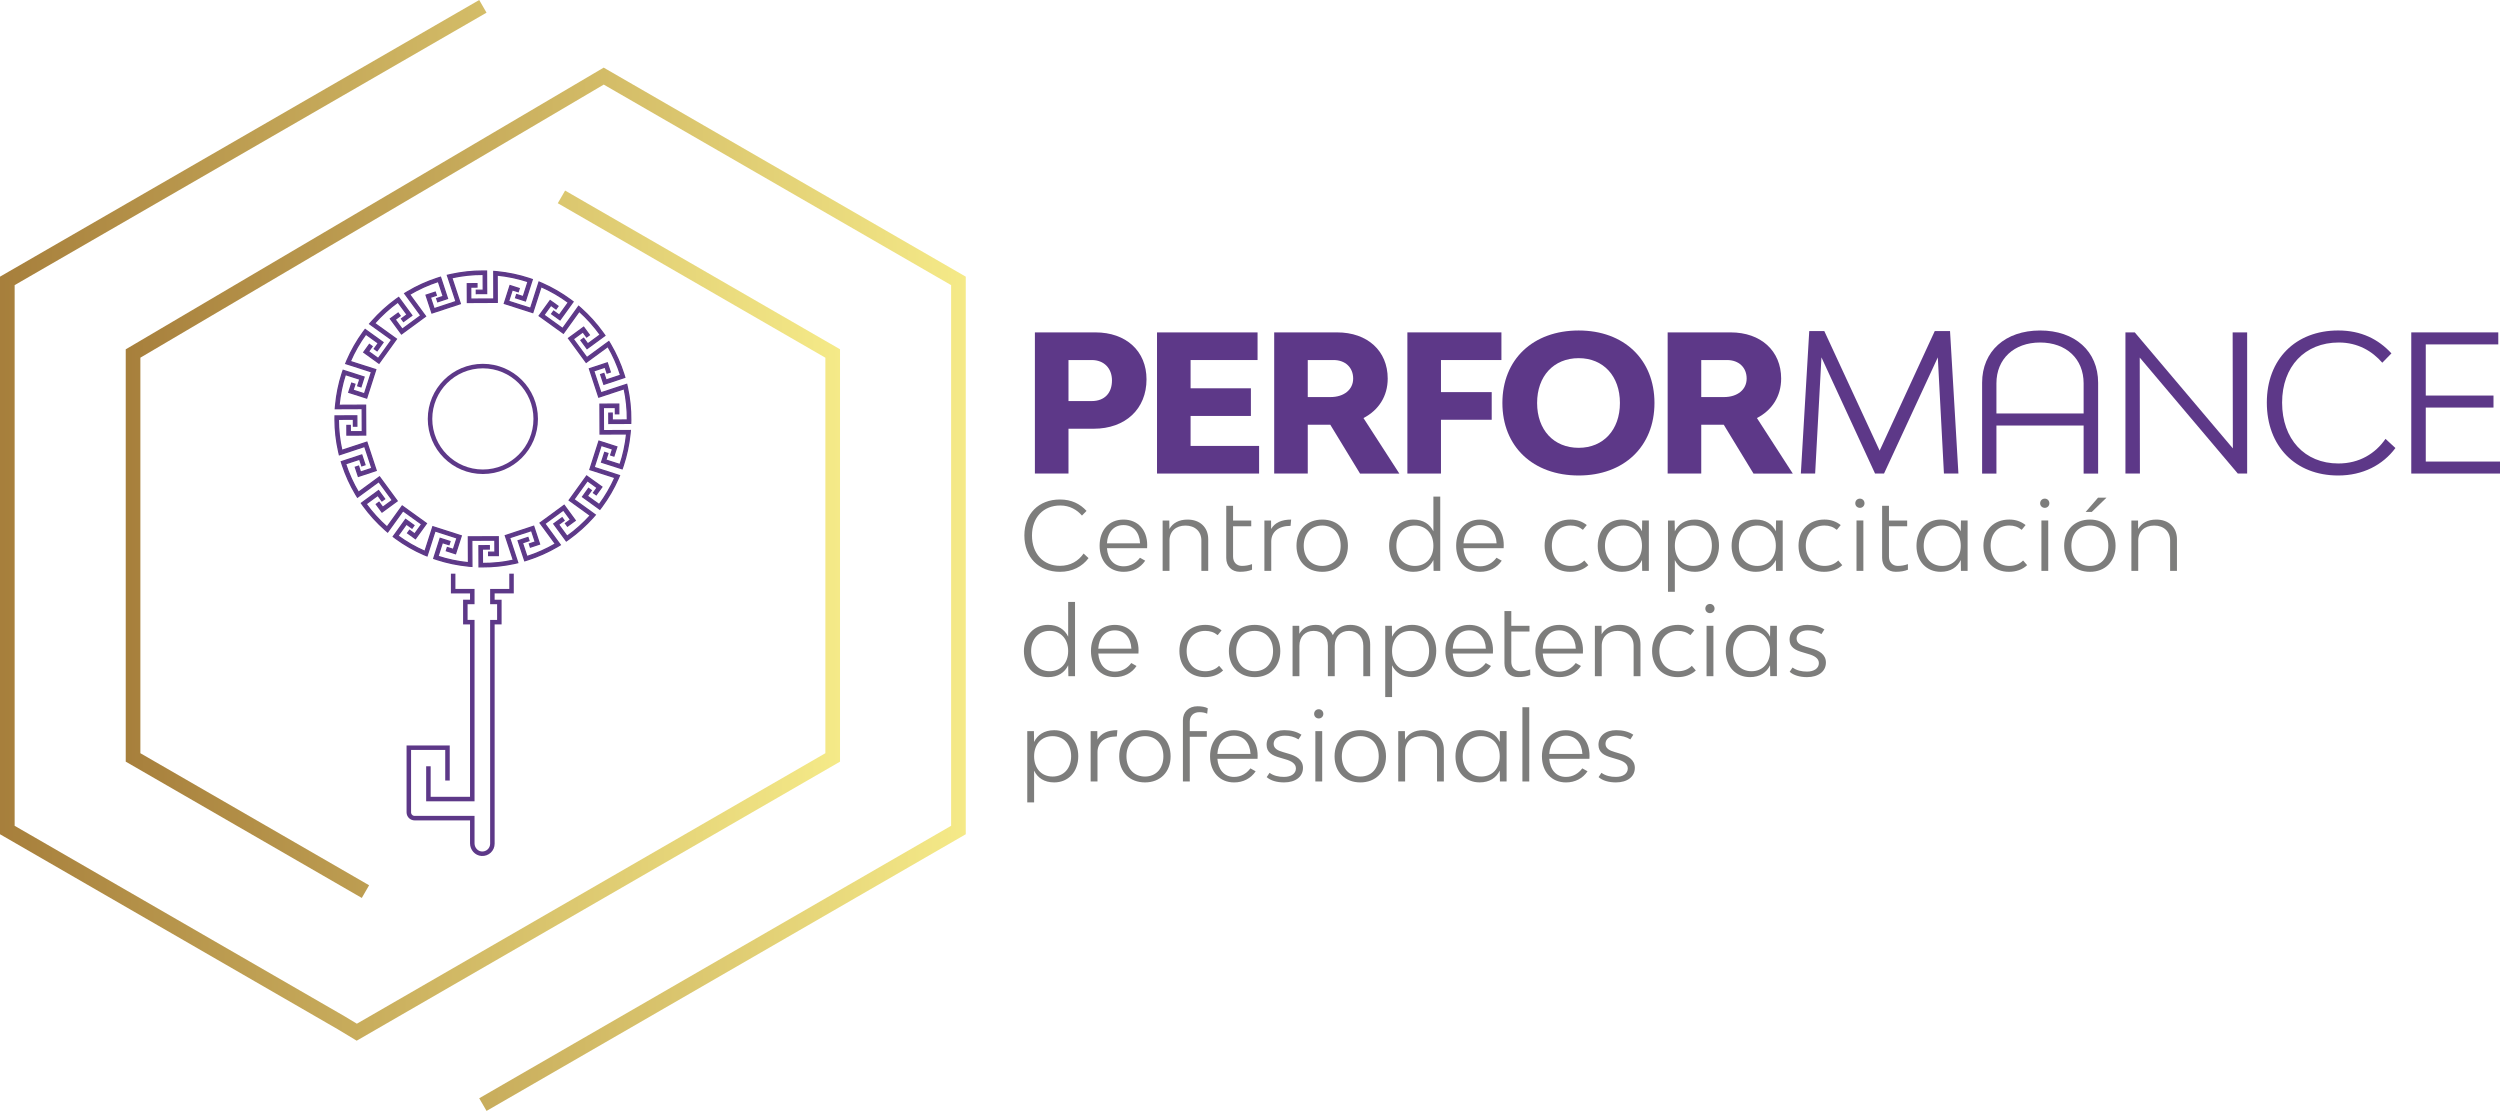 <?xml version="1.0" encoding="utf-8"?>
<!-- Generator: Adobe Illustrator 16.0.0, SVG Export Plug-In . SVG Version: 6.00 Build 0)  -->
<!DOCTYPE svg PUBLIC "-//W3C//DTD SVG 1.1//EN" "http://www.w3.org/Graphics/SVG/1.1/DTD/svg11.dtd">
<svg version="1.1" id="Capa_1" xmlns="http://www.w3.org/2000/svg" xmlns:xlink="http://www.w3.org/1999/xlink" x="0px" y="0px"
	 width="123.771px" height="55px" viewBox="0 0 123.771 55" enable-background="new 0 0 123.771 55" xml:space="preserve">
<path fill="#5D3888" d="M31.063,19.192c-0.012-0.054-0.024-0.108-0.037-0.162l-0.159,0.052L29.75,19.45l-0.358-1.088l0.567-0.187
	l0.097,0.295l0.157-0.052l-0.148-0.453l-0.883,0.292l0.462,1.403l1.259-0.416c0.107,0.501,0.162,1.02,0.158,1.549l-0.752,0.004
	l-0.001-0.343l-0.166,0.001l0.002,0.509l0.914-0.004h0.166c0.001-0.056,0.003-0.111,0.003-0.166
	C31.232,20.246,31.174,19.709,31.063,19.192"/>
<path fill="none" stroke="#5D3888" stroke-width="0.065" stroke-miterlimit="10" d="M31.063,19.192
	c-0.012-0.054-0.024-0.108-0.037-0.162l-0.159,0.052L29.75,19.45l-0.358-1.088l0.567-0.187l0.097,0.295l0.157-0.052l-0.148-0.453
	l-0.883,0.292l0.462,1.403l1.259-0.416c0.107,0.501,0.162,1.02,0.158,1.549l-0.752,0.004l-0.001-0.343l-0.166,0.001l0.002,0.509
	l0.914-0.004h0.166c0.001-0.056,0.003-0.111,0.003-0.166C31.232,20.246,31.174,19.709,31.063,19.192z"/>
<path fill="#5D3888" d="M24.451,14.804l-1.146,0.005l-0.002-0.597l0.31-0.001l-0.001-0.167l-0.476,0.002l0.004,0.929l1.477-0.007
	l-0.005-1.349c0.531,0.053,1.044,0.163,1.532,0.323l-0.239,0.746l-0.327-0.104l-0.05,0.158l0.485,0.155l0.288-0.9l0.051-0.158
	c-0.052-0.018-0.104-0.036-0.157-0.053c-0.504-0.166-1.034-0.278-1.583-0.332c-0.026-0.003-0.053-0.006-0.079-0.008
	c-0.029-0.003-0.058-0.005-0.086-0.006l0.001,0.166L24.451,14.804z"/>
<path fill="none" stroke="#5D3888" stroke-width="0.065" stroke-miterlimit="10" d="M24.451,14.804l-1.146,0.005l-0.002-0.597
	l0.31-0.001l-0.001-0.167l-0.476,0.002l0.004,0.929l1.477-0.007l-0.005-1.349c0.531,0.053,1.044,0.163,1.532,0.323l-0.239,0.746
	l-0.327-0.104l-0.05,0.158l0.485,0.155l0.288-0.9l0.051-0.158c-0.052-0.018-0.104-0.036-0.157-0.053
	c-0.504-0.166-1.034-0.278-1.583-0.332c-0.026-0.003-0.053-0.006-0.079-0.008c-0.029-0.003-0.058-0.005-0.086-0.006l0.001,0.166
	L24.451,14.804z"/>
<path fill="#5D3888" d="M24.194,27.504l0.476-0.001l-0.004-0.929l-1.477,0.006l0.005,1.28c-0.524-0.052-1.029-0.16-1.511-0.317
	l0.218-0.682l0.327,0.105l0.05-0.158l-0.485-0.155l-0.268,0.836l-0.05,0.159c0.052,0.018,0.104,0.036,0.157,0.053
	c0.499,0.162,1.021,0.272,1.563,0.325c0.029,0.003,0.057,0.006,0.086,0.009c0.026,0.002,0.053,0.004,0.081,0.005l-0.001-0.166
	l-0.005-1.129l1.146-0.005l0.003,0.597l-0.311,0.001L24.194,27.504z"/>
<path fill="none" stroke="#5D3888" stroke-width="0.065" stroke-miterlimit="10" d="M24.194,27.504l0.476-0.001l-0.004-0.929
	l-1.477,0.006l0.005,1.28c-0.524-0.052-1.029-0.16-1.511-0.317l0.218-0.682l0.327,0.105l0.05-0.158l-0.485-0.155l-0.268,0.836
	l-0.05,0.159c0.052,0.018,0.104,0.036,0.157,0.053c0.499,0.162,1.021,0.272,1.563,0.325c0.029,0.003,0.057,0.006,0.086,0.009
	c0.026,0.002,0.053,0.004,0.081,0.005l-0.001-0.166l-0.005-1.129l1.146-0.005l0.003,0.597l-0.311,0.001L24.194,27.504z"/>
<path fill="#5D3888" d="M22.579,14.927l-1.088,0.359l-0.187-0.567l0.295-0.097l-0.052-0.157l-0.452,0.148l0.29,0.882l1.404-0.462
	l-0.423-1.281c0.503-0.112,1.024-0.169,1.557-0.167l0.003,0.784l-0.343,0.001l0,0.165l0.509-0.002l-0.004-0.946l-0.001-0.166
	c-0.056-0.001-0.111-0.002-0.166-0.002c-0.55-0.001-1.088,0.059-1.608,0.174c-0.054,0.012-0.108,0.025-0.163,0.038l0.053,0.158
	L22.579,14.927z"/>
<path fill="none" stroke="#5D3888" stroke-width="0.065" stroke-miterlimit="10" d="M22.579,14.927l-1.088,0.359l-0.187-0.567
	l0.295-0.097l-0.052-0.157l-0.452,0.148l0.29,0.882l1.404-0.462l-0.423-1.281c0.503-0.112,1.024-0.169,1.557-0.167l0.003,0.784
	l-0.343,0.001l0,0.165l0.509-0.002l-0.004-0.946l-0.001-0.166c-0.056-0.001-0.111-0.002-0.166-0.002
	c-0.55-0.001-1.088,0.059-1.608,0.174c-0.054,0.012-0.108,0.025-0.163,0.038l0.053,0.158L22.579,14.927z"/>
<path fill="#5D3888" d="M25.227,26.622l1.089-0.358l0.187,0.567l-0.294,0.097l0.051,0.158l0.452-0.149l-0.292-0.882l-1.402,0.462
	l0.402,1.218c-0.497,0.107-1.012,0.164-1.536,0.161l-0.004-0.714l0.343-0.001l-0.001-0.166l-0.509,0.002l0.004,0.876l0,0.167
	c0.055,0,0.111,0.001,0.166,0.002c0.543,0.002,1.075-0.056,1.588-0.168c0.054-0.012,0.107-0.025,0.161-0.038l-0.052-0.158
	L25.227,26.622z"/>
<path fill="none" stroke="#5D3888" stroke-width="0.065" stroke-miterlimit="10" d="M25.227,26.622l1.089-0.358l0.187,0.567
	l-0.294,0.097l0.051,0.158l0.452-0.149l-0.292-0.882l-1.402,0.462l0.402,1.218c-0.497,0.107-1.012,0.164-1.536,0.161l-0.004-0.714
	l0.343-0.001l-0.001-0.166l-0.509,0.002l0.004,0.876l0,0.167c0.055,0,0.111,0.001,0.166,0.002c0.543,0.002,1.075-0.056,1.588-0.168
	c0.054-0.012,0.107-0.025,0.161-0.038l-0.052-0.158L25.227,26.622z"/>
<path fill="#5D3888" d="M20.837,15.622L19.913,16.3l-0.353-0.481l0.25-0.184l-0.098-0.134l-0.384,0.281l0.549,0.75l1.191-0.874
	l-0.792-1.081c0.447-0.265,0.924-0.482,1.425-0.645l0.245,0.742l-0.326,0.107l0.052,0.157l0.483-0.159l-0.295-0.896l-0.052-0.157
	c-0.053,0.016-0.106,0.032-0.158,0.049c-0.517,0.168-1.01,0.393-1.471,0.667c-0.048,0.029-0.095,0.057-0.143,0.087l0.099,0.134
	L20.837,15.622z"/>
<path fill="none" stroke="#5D3888" stroke-width="0.065" stroke-miterlimit="10" d="M20.837,15.622L19.913,16.3l-0.353-0.481
	l0.25-0.184l-0.098-0.134l-0.384,0.281l0.549,0.75l1.191-0.874l-0.792-1.081c0.447-0.265,0.924-0.482,1.425-0.645l0.245,0.742
	l-0.326,0.107l0.052,0.157l0.483-0.159l-0.295-0.896l-0.052-0.157c-0.053,0.016-0.106,0.032-0.158,0.049
	c-0.517,0.168-1.01,0.393-1.471,0.667c-0.048,0.029-0.095,0.057-0.143,0.087l0.099,0.134L20.837,15.622z"/>
<path fill="#5D3888" d="M26.97,25.926l0.923-0.678l0.354,0.482l-0.25,0.184l0.098,0.134l0.384-0.281l-0.548-0.75l-1.192,0.874
	l0.76,1.035c-0.444,0.259-0.917,0.47-1.412,0.63l-0.225-0.681l0.326-0.107l-0.052-0.158l-0.484,0.16l0.276,0.835l0.052,0.157
	c0.053-0.016,0.105-0.032,0.158-0.049c0.511-0.164,1-0.384,1.458-0.652c0.048-0.028,0.096-0.057,0.143-0.086l-0.099-0.134
	L26.97,25.926z"/>
<path fill="none" stroke="#5D3888" stroke-width="0.065" stroke-miterlimit="10" d="M26.97,25.926l0.923-0.678l0.354,0.482
	l-0.25,0.184l0.098,0.134l0.384-0.281l-0.548-0.75l-1.192,0.874l0.76,1.035c-0.444,0.259-0.917,0.47-1.412,0.63l-0.225-0.681
	l0.326-0.107l-0.052-0.158l-0.484,0.16l0.276,0.835l0.052,0.157c0.053-0.016,0.105-0.032,0.158-0.049
	c0.511-0.164,1-0.384,1.458-0.652c0.048-0.028,0.096-0.057,0.143-0.086l-0.099-0.134L26.97,25.926z"/>
<path fill="#5D3888" d="M19.395,16.822l-0.669,0.93l-0.485-0.35l0.181-0.251l-0.134-0.098L18.01,17.44l0.753,0.543l0.863-1.198
	l-1.082-0.779c0.346-0.391,0.734-0.744,1.155-1.051l0.457,0.623l-0.276,0.203l0.098,0.134l0.411-0.3l-0.553-0.754l-0.098-0.133
	c-0.045,0.032-0.091,0.063-0.135,0.095c-0.436,0.318-0.835,0.682-1.192,1.087c-0.037,0.042-0.072,0.084-0.109,0.125l0.134,0.098
	L19.395,16.822z"/>
<path fill="none" stroke="#5D3888" stroke-width="0.065" stroke-miterlimit="10" d="M19.395,16.822l-0.669,0.93l-0.485-0.35
	l0.181-0.251l-0.134-0.098L18.01,17.44l0.753,0.543l0.863-1.198l-1.082-0.779c0.346-0.391,0.734-0.744,1.155-1.051l0.457,0.623
	l-0.276,0.203l0.098,0.134l0.411-0.3l-0.553-0.754l-0.098-0.133c-0.045,0.032-0.091,0.063-0.135,0.095
	c-0.436,0.318-0.835,0.682-1.192,1.087c-0.037,0.042-0.072,0.084-0.109,0.125l0.134,0.098L19.395,16.822z"/>
<path fill="#5D3888" d="M28.411,24.727l0.67-0.93l0.484,0.349l-0.181,0.252l0.134,0.097l0.279-0.386l-0.754-0.543l-0.863,1.199
	l1.048,0.755c-0.347,0.384-0.733,0.73-1.153,1.031l-0.425-0.58l0.276-0.202l-0.097-0.135l-0.411,0.301l0.521,0.711l0.098,0.134
	c0.045-0.032,0.091-0.063,0.136-0.096c0.433-0.312,0.833-0.67,1.189-1.068c0.037-0.042,0.074-0.083,0.109-0.125l-0.134-0.098
	L28.411,24.727z"/>
<path fill="none" stroke="#5D3888" stroke-width="0.065" stroke-miterlimit="10" d="M28.411,24.727l0.67-0.93l0.484,0.349
	l-0.181,0.252l0.134,0.097l0.279-0.386l-0.754-0.543l-0.863,1.199l1.048,0.755c-0.347,0.384-0.733,0.73-1.153,1.031l-0.425-0.58
	l0.276-0.202l-0.097-0.135l-0.411,0.301l0.521,0.711l0.098,0.134c0.045-0.032,0.091-0.063,0.136-0.096
	c0.433-0.312,0.833-0.67,1.189-1.068c0.037-0.042,0.074-0.083,0.109-0.125l-0.134-0.098L28.411,24.727z"/>
<path fill="#5D3888" d="M18.395,18.409l-0.35,1.091l-0.569-0.183l0.094-0.295l-0.157-0.051l-0.145,0.453l0.884,0.283l0.451-1.406
	l-1.264-0.405c0.209-0.481,0.47-0.935,0.773-1.353l0.621,0.447l-0.2,0.278l0.135,0.098l0.296-0.414l-0.752-0.542l-0.134-0.097
	c-0.034,0.043-0.067,0.088-0.099,0.133c-0.314,0.432-0.583,0.901-0.798,1.399c-0.022,0.051-0.043,0.103-0.063,0.154l0.158,0.05
	L18.395,18.409z"/>
<path fill="none" stroke="#5D3888" stroke-width="0.065" stroke-miterlimit="10" d="M18.395,18.409l-0.35,1.091l-0.569-0.183
	l0.094-0.295l-0.157-0.051l-0.145,0.453l0.884,0.283l0.451-1.406l-1.264-0.405c0.209-0.481,0.47-0.935,0.773-1.353l0.621,0.447
	l-0.2,0.278l0.135,0.098l0.296-0.414l-0.752-0.542l-0.134-0.097c-0.034,0.043-0.067,0.088-0.099,0.133
	c-0.314,0.432-0.583,0.901-0.798,1.399c-0.022,0.051-0.043,0.103-0.063,0.154l0.158,0.05L18.395,18.409z"/>
<path fill="#5D3888" d="M29.412,23.14l0.349-1.091l0.569,0.182l-0.095,0.295l0.157,0.051l0.146-0.453l-0.884-0.284l-0.45,1.407
	l1.242,0.397c-0.213,0.478-0.476,0.927-0.781,1.34l-0.592-0.426l0.2-0.279l-0.135-0.097l-0.297,0.414l0.723,0.521l0.134,0.097
	c0.034-0.044,0.067-0.088,0.1-0.132c0.316-0.427,0.587-0.891,0.806-1.385c0.023-0.051,0.044-0.102,0.065-0.153l-0.159-0.051
	L29.412,23.14z"/>
<path fill="none" stroke="#5D3888" stroke-width="0.065" stroke-miterlimit="10" d="M29.412,23.14l0.349-1.091l0.569,0.182
	l-0.095,0.295l0.157,0.051l0.146-0.453l-0.884-0.284l-0.45,1.407l1.242,0.397c-0.213,0.478-0.476,0.927-0.781,1.34l-0.592-0.426
	l0.2-0.279l-0.135-0.097l-0.297,0.414l0.723,0.521l0.134,0.097c0.034-0.044,0.067-0.088,0.1-0.132
	c0.316-0.427,0.587-0.891,0.806-1.385c0.023-0.051,0.044-0.102,0.065-0.153l-0.159-0.051L29.412,23.14z"/>
<path fill="#5D3888" d="M17.933,20.227l0.005,1.146l-0.597,0.002l-0.001-0.311l-0.165,0l0.001,0.477l0.928-0.004l-0.006-1.477
	l-1.314,0.006c0.05-0.528,0.156-1.039,0.313-1.524l0.721,0.231L17.712,19.1l0.158,0.05l0.154-0.484l-0.876-0.281l-0.158-0.05
	c-0.018,0.052-0.036,0.104-0.053,0.157c-0.162,0.501-0.271,1.029-0.321,1.575c-0.001,0.016-0.003,0.032-0.005,0.048
	c-0.003,0.039-0.005,0.078-0.009,0.117h0.167L17.933,20.227z"/>
<path fill="none" stroke="#5D3888" stroke-width="0.065" stroke-miterlimit="10" d="M17.933,20.227l0.005,1.146l-0.597,0.002
	l-0.001-0.311l-0.165,0l0.001,0.477l0.928-0.004l-0.006-1.477l-1.314,0.006c0.05-0.528,0.156-1.039,0.313-1.524l0.721,0.231
	L17.712,19.1l0.158,0.05l0.154-0.484l-0.876-0.281l-0.158-0.05c-0.018,0.052-0.036,0.104-0.053,0.157
	c-0.162,0.501-0.271,1.029-0.321,1.575c-0.001,0.016-0.003,0.032-0.005,0.048c-0.003,0.039-0.005,0.078-0.009,0.117h0.167
	L17.933,20.227z"/>
<path fill="#5D3888" d="M29.874,21.321l-0.004-1.146l0.597-0.002l0.001,0.31l0.166,0l-0.001-0.477l-0.929,0.005l0.006,1.477
	l1.315-0.006c-0.055,0.527-0.166,1.035-0.328,1.519l-0.706-0.226l0.105-0.326l-0.158-0.05l-0.155,0.484l0.86,0.275l0.157,0.051
	c0.02-0.052,0.038-0.104,0.054-0.156c0.167-0.501,0.281-1.026,0.336-1.571c0.004-0.04,0.009-0.078,0.011-0.117
	c0.002-0.016,0.003-0.033,0.004-0.049l-0.166,0.001L29.874,21.321z"/>
<path fill="none" stroke="#5D3888" stroke-width="0.065" stroke-miterlimit="10" d="M29.874,21.321l-0.004-1.146l0.597-0.002
	l0.001,0.31l0.166,0l-0.001-0.477l-0.929,0.005l0.006,1.477l1.315-0.006c-0.055,0.527-0.166,1.035-0.328,1.519l-0.706-0.226
	l0.105-0.326l-0.158-0.05l-0.155,0.484l0.86,0.275l0.157,0.051c0.02-0.052,0.038-0.104,0.054-0.156
	c0.167-0.501,0.281-1.026,0.336-1.571c0.004-0.04,0.009-0.078,0.011-0.117c0.002-0.016,0.003-0.033,0.004-0.049l-0.166,0.001
	L29.874,21.321z"/>
<path fill="#5D3888" d="M18.056,22.099l0.358,1.088l-0.567,0.187l-0.096-0.295l-0.158,0.052l0.149,0.453l0.882-0.291l-0.462-1.402
	l-1.24,0.408c-0.112-0.498-0.171-1.015-0.171-1.542l0.747-0.003l0.001,0.343l0.166,0l-0.002-0.509l-0.909,0.003l-0.166,0.001
	c-0.001,0.055-0.002,0.11-0.002,0.166c0.001,0.546,0.063,1.079,0.179,1.594c0.012,0.055,0.025,0.109,0.038,0.162l0.158-0.052
	L18.056,22.099z"/>
<path fill="none" stroke="#5D3888" stroke-width="0.065" stroke-miterlimit="10" d="M18.056,22.099l0.358,1.088l-0.567,0.187
	l-0.096-0.295l-0.158,0.052l0.149,0.453l0.882-0.291l-0.462-1.402l-1.24,0.408c-0.112-0.498-0.171-1.015-0.171-1.542l0.747-0.003
	l0.001,0.343l0.166,0l-0.002-0.509l-0.909,0.003l-0.166,0.001c-0.001,0.055-0.002,0.11-0.002,0.166
	c0.001,0.546,0.063,1.079,0.179,1.594c0.012,0.055,0.025,0.109,0.038,0.162l0.158-0.052L18.056,22.099z"/>
<path fill="#5D3888" d="M19.429,24.765l-0.481,0.353l-0.184-0.25l-0.133,0.098l0.281,0.384l0.75-0.549l-0.874-1.191l-1.042,0.764
	c-0.262-0.442-0.477-0.916-0.64-1.411l0.699-0.23l0.107,0.327l0.157-0.052l-0.16-0.483l-0.854,0.281l-0.157,0.052
	c0.017,0.053,0.032,0.105,0.05,0.158c0.169,0.512,0.391,1,0.663,1.457c0.028,0.048,0.057,0.095,0.087,0.142l0.133-0.098l0.921-0.675
	L19.429,24.765z"/>
<path fill="none" stroke="#5D3888" stroke-width="0.065" stroke-miterlimit="10" d="M19.429,24.765l-0.481,0.353l-0.184-0.25
	l-0.133,0.098l0.281,0.384l0.75-0.549l-0.874-1.191l-1.042,0.764c-0.262-0.442-0.477-0.916-0.64-1.411l0.699-0.23l0.107,0.327
	l0.157-0.052l-0.16-0.483l-0.854,0.281l-0.157,0.052c0.017,0.053,0.032,0.105,0.05,0.158c0.169,0.512,0.391,1,0.663,1.457
	c0.028,0.048,0.057,0.095,0.087,0.142l0.133-0.098l0.921-0.675L19.429,24.765z"/>
<path fill="#5D3888" d="M28.377,16.784l0.482-0.353l0.184,0.25l0.134-0.098L28.896,16.2l-0.749,0.548l0.873,1.191l1.075-0.788
	c0.26,0.448,0.474,0.926,0.632,1.426l-0.723,0.239l-0.108-0.326l-0.157,0.052l0.159,0.483l0.877-0.29l0.157-0.052
	c-0.015-0.053-0.032-0.105-0.048-0.158c-0.165-0.516-0.385-1.01-0.656-1.472c-0.027-0.048-0.056-0.096-0.085-0.142l-0.134,0.097
	l-0.954,0.699L28.377,16.784z"/>
<path fill="none" stroke="#5D3888" stroke-width="0.065" stroke-miterlimit="10" d="M28.377,16.784l0.482-0.353l0.184,0.25
	l0.134-0.098L28.896,16.2l-0.749,0.548l0.873,1.191l1.075-0.788c0.26,0.448,0.474,0.926,0.632,1.426l-0.723,0.239l-0.108-0.326
	l-0.157,0.052l0.159,0.483l0.877-0.29l0.157-0.052c-0.015-0.053-0.032-0.105-0.048-0.158c-0.165-0.516-0.385-1.01-0.656-1.472
	c-0.027-0.048-0.056-0.096-0.085-0.142l-0.134,0.097l-0.954,0.699L28.377,16.784z"/>
<path fill="#5D3888" d="M20.881,25.952l-0.35,0.485l-0.252-0.181l-0.097,0.134l0.386,0.278l0.543-0.753l-1.198-0.863l-0.751,1.042
	c-0.386-0.343-0.735-0.727-1.039-1.145l0.583-0.427l0.203,0.276l0.134-0.098l-0.301-0.41l-0.715,0.524l-0.133,0.098
	c0.032,0.046,0.064,0.09,0.096,0.135c0.314,0.432,0.675,0.828,1.075,1.182c0.042,0.037,0.084,0.073,0.126,0.109l0.097-0.134
	l0.663-0.92L20.881,25.952z"/>
<path fill="none" stroke="#5D3888" stroke-width="0.065" stroke-miterlimit="10" d="M20.881,25.952l-0.35,0.485l-0.252-0.181
	l-0.097,0.134l0.386,0.278l0.543-0.753l-1.198-0.863l-0.751,1.042c-0.386-0.343-0.735-0.727-1.039-1.145l0.583-0.427l0.203,0.276
	l0.134-0.098l-0.301-0.41l-0.715,0.524l-0.133,0.098c0.032,0.046,0.064,0.09,0.096,0.135c0.314,0.432,0.675,0.828,1.075,1.182
	c0.042,0.037,0.084,0.073,0.126,0.109l0.097-0.134l0.663-0.92L20.881,25.952z"/>
<path fill="#5D3888" d="M26.926,15.597l0.349-0.485l0.252,0.182l0.097-0.135l-0.387-0.278l-0.543,0.753l1.199,0.863l0.783-1.087
	c0.389,0.349,0.738,0.74,1.043,1.163l-0.62,0.454l-0.203-0.277l-0.134,0.098l0.301,0.41l0.75-0.549l0.134-0.099
	c-0.032-0.045-0.063-0.09-0.096-0.135c-0.314-0.439-0.676-0.842-1.079-1.201c-0.042-0.037-0.083-0.073-0.125-0.109L28.551,15.3
	l-0.695,0.966L26.926,15.597z"/>
<path fill="none" stroke="#5D3888" stroke-width="0.065" stroke-miterlimit="10" d="M26.926,15.597l0.349-0.485l0.252,0.182
	l0.097-0.135l-0.387-0.278l-0.543,0.753l1.199,0.863l0.783-1.087c0.389,0.349,0.738,0.74,1.043,1.163l-0.62,0.454l-0.203-0.277
	l-0.134,0.098l0.301,0.41l0.75-0.549l0.134-0.099c-0.032-0.045-0.063-0.09-0.096-0.135c-0.314-0.439-0.676-0.842-1.079-1.201
	c-0.042-0.037-0.083-0.073-0.125-0.109L28.551,15.3l-0.695,0.966L26.926,15.597z"/>
<path fill="#5D3888" d="M21.141,27.52l0.051-0.158l0.345-1.078l1.091,0.35l-0.183,0.569l-0.296-0.095l-0.05,0.158l0.453,0.146
	l0.284-0.884l-1.406-0.451l-0.391,1.222c-0.478-0.209-0.926-0.469-1.339-0.771l0.419-0.582l0.279,0.2l0.096-0.134l-0.413-0.297
	l-0.514,0.715l-0.097,0.134c0.044,0.034,0.088,0.067,0.132,0.1c0.428,0.313,0.892,0.579,1.386,0.794
	C21.04,27.478,21.09,27.5,21.141,27.52"/>
<path fill="none" stroke="#5D3888" stroke-width="0.065" stroke-miterlimit="10" d="M21.141,27.52l0.051-0.158l0.345-1.078
	l1.091,0.35l-0.183,0.569l-0.296-0.095l-0.05,0.158l0.453,0.146l0.284-0.884l-1.406-0.451l-0.391,1.222
	c-0.478-0.209-0.926-0.469-1.339-0.771l0.419-0.582l0.279,0.2l0.096-0.134l-0.413-0.297l-0.514,0.715l-0.097,0.134
	c0.044,0.034,0.088,0.067,0.132,0.1c0.428,0.313,0.892,0.579,1.386,0.794C21.04,27.478,21.09,27.5,21.141,27.52z"/>
<path fill="#5D3888" d="M25.177,14.916l0.183-0.568l0.295,0.094l0.05-0.158l-0.453-0.145l-0.283,0.884l1.407,0.451l0.412-1.284
	c0.482,0.213,0.936,0.477,1.354,0.785l-0.454,0.629l-0.278-0.2l-0.097,0.135l0.413,0.296l0.549-0.761l0.097-0.135
	c-0.044-0.034-0.088-0.066-0.133-0.099c-0.432-0.318-0.901-0.591-1.399-0.81c-0.051-0.021-0.102-0.043-0.153-0.065l-0.051,0.159
	l-0.366,1.141L25.177,14.916z"/>
<path fill="none" stroke="#5D3888" stroke-width="0.065" stroke-miterlimit="10" d="M25.177,14.916l0.183-0.568l0.295,0.094
	l0.05-0.158l-0.453-0.145l-0.283,0.884l1.407,0.451l0.412-1.284c0.482,0.213,0.936,0.477,1.354,0.785l-0.454,0.629l-0.278-0.2
	l-0.097,0.135l0.413,0.296l0.549-0.761l0.097-0.135c-0.044-0.034-0.088-0.066-0.133-0.099c-0.432-0.318-0.901-0.591-1.399-0.81
	c-0.051-0.021-0.102-0.043-0.153-0.065l-0.051,0.159l-0.366,1.141L25.177,14.916z"/>
<path fill="none" stroke="#5D3888" stroke-width="0.223" stroke-miterlimit="10" d="M22.154,38.642v-1.625H20.24v1.416v1.231v0.553
	c0,0.16,0.128,0.288,0.288,0.288h2.854v1.248c0,0.265,0.2,0.497,0.464,0.514c0.29,0.019,0.531-0.21,0.531-0.497v-9.317v-1.062V30.97
	v-0.168h0.345v-1h-0.345v-0.534h0.948v-0.865"/>
<polyline fill="none" stroke="#5D3888" stroke-width="0.223" stroke-miterlimit="10" points="22.435,28.402 22.435,29.268 
	23.382,29.268 23.382,29.802 23.038,29.802 23.038,30.802 23.382,30.802 23.382,30.97 23.382,31.393 23.382,32.454 23.382,39.56 
	21.21,39.56 21.21,37.937 "/>
<circle fill="none" stroke="#5D3888" stroke-width="0.223" stroke-miterlimit="10" cx="23.906" cy="20.74" r="2.616"/>
<linearGradient id="SVGID_1_" gradientUnits="userSpaceOnUse" x1="-375.874" y1="-194.613" x2="-375.693" y2="-194.613" gradientTransform="matrix(230.259 0 0 230.259 86548.297 44837.18)">
	<stop  offset="0" style="stop-color:#A67E3B"/>
	<stop  offset="1" style="stop-color:#F5EA88"/>
</linearGradient>
<polygon fill="url(#SVGID_1_)" points="27.978,9.435 41.588,17.292 41.588,37.708 17.659,51.523 16.718,50.955 0,41.302 0,13.697 
	23.725,0 24.087,0.627 0.725,14.116 0.725,40.884 17.086,50.33 17.668,50.682 40.863,37.29 40.863,17.71 27.615,10.061 "/>
<linearGradient id="SVGID_2_" gradientUnits="userSpaceOnUse" x1="-375.997" y1="-194.68" x2="-375.815" y2="-194.68" gradientTransform="matrix(230.259 0 0 230.259 86582.672 44855.93)">
	<stop  offset="0" style="stop-color:#A67E3B"/>
	<stop  offset="1" style="stop-color:#F5EA88"/>
</linearGradient>
<polygon fill="url(#SVGID_2_)" points="17.912,44.456 6.225,37.708 6.225,17.294 29.887,3.348 47.813,13.697 47.813,41.302 
	24.088,55 23.725,54.373 47.088,40.884 47.088,14.116 29.89,4.188 6.95,17.708 6.95,37.29 18.274,43.828 "/>
<path fill="#5D3888" d="M56.762,18.78c0,1.464-1.039,2.446-2.616,2.446h-1.247v2.219h-1.663v-6.989h2.995
	C55.751,16.456,56.762,17.381,56.762,18.78 M55.052,18.836c0-0.604-0.396-1.011-1.001-1.011h-1.152v2.031h1.152
	C54.693,19.856,55.052,19.45,55.052,18.836"/>
<polygon fill="#5D3888" points="62.336,22.077 62.336,23.445 57.282,23.445 57.282,16.457 62.26,16.457 62.26,17.825 58.944,17.825 
	58.944,19.224 61.93,19.224 61.93,20.593 58.944,20.593 58.944,22.077 "/>
<path fill="#5D3888" d="M65.86,21.027h-1.115v2.418h-1.662v-6.989h3.116c1.503,0,2.504,0.917,2.504,2.286
	c0,0.878-0.453,1.568-1.2,1.955l1.776,2.749h-1.946L65.86,21.027z M64.745,19.658h1.124c0.671,0,1.124-0.369,1.124-0.916
	c0-0.548-0.388-0.917-0.973-0.917h-1.275V19.658z"/>
<polygon fill="#5D3888" points="71.34,17.825 71.34,19.413 73.852,19.413 73.852,20.782 71.34,20.782 71.34,23.445 69.677,23.445 
	69.677,16.456 74.333,16.456 74.333,17.825 "/>
<path fill="#5D3888" d="M74.381,19.951c0-2.154,1.511-3.589,3.779-3.589c2.238,0,3.75,1.436,3.75,3.589
	c0,2.154-1.512,3.59-3.75,3.59C75.893,23.541,74.381,22.105,74.381,19.951 M80.2,19.951c0-1.332-0.822-2.219-2.04-2.219
	c-1.238,0-2.06,0.888-2.06,2.219c0,1.332,0.821,2.22,2.06,2.22C79.378,22.17,80.2,21.283,80.2,19.951"/>
<path fill="#5D3888" d="M85.34,21.027h-1.114v2.418h-1.663v-6.989h3.117c1.501,0,2.502,0.917,2.502,2.286
	c0,0.878-0.453,1.568-1.199,1.955l1.775,2.749h-1.945L85.34,21.027z M84.226,19.658h1.124c0.67,0,1.124-0.369,1.124-0.916
	c0-0.548-0.387-0.917-0.973-0.917h-1.275V19.658z"/>
<polygon fill="#5D3888" points="96.241,23.445 95.938,17.693 93.275,23.445 92.831,23.445 90.177,17.693 89.865,23.445 
	89.157,23.445 89.573,16.39 90.318,16.39 93.058,22.312 95.787,16.39 96.543,16.39 96.958,23.445 "/>
<path fill="#5D3888" d="M103.875,18.95v4.496h-0.718v-2.38H98.84v2.38h-0.709V18.95c0-1.559,1.143-2.588,2.872-2.588
	C102.723,16.361,103.875,17.391,103.875,18.95 M103.157,20.471v-1.493c0-1.209-0.859-2.021-2.154-2.021
	c-1.294,0-2.163,0.812-2.163,2.021v1.493H103.157z"/>
<polygon fill="#5D3888" points="105.227,16.456 105.689,16.456 110.545,22.199 110.535,16.456 111.253,16.456 111.253,23.445 
	110.79,23.445 105.935,17.703 105.944,23.445 105.227,23.445 "/>
<path fill="#5D3888" d="M112.227,19.932c0-2.144,1.417-3.571,3.533-3.571c1.142,0,1.993,0.435,2.636,1.134l-0.453,0.463
	c-0.492-0.567-1.201-1.001-2.155-1.001c-1.681,0-2.805,1.189-2.805,2.976c0,1.804,1.114,3.013,2.787,3.013
	c1.038,0,1.832-0.491,2.332-1.219l0.492,0.454c-0.624,0.84-1.615,1.36-2.834,1.36C113.644,23.541,112.227,22.095,112.227,19.932"/>
<polygon fill="#5D3888" points="123.771,22.851 123.771,23.445 119.378,23.445 119.378,16.456 123.686,16.456 123.686,17.051 
	120.096,17.051 120.096,19.583 123.449,19.583 123.449,20.178 120.096,20.178 120.096,22.851 "/>
<path fill="#7D7D7C" d="M50.715,26.51c0-1.07,0.708-1.781,1.762-1.781c0.571,0,0.995,0.216,1.316,0.565l-0.227,0.231
	c-0.245-0.283-0.598-0.499-1.074-0.499c-0.839,0-1.4,0.593-1.4,1.484c0,0.899,0.556,1.503,1.39,1.503
	c0.519,0,0.915-0.246,1.165-0.609l0.245,0.227c-0.311,0.419-0.806,0.679-1.415,0.679C51.423,28.31,50.715,27.588,50.715,26.51"/>
<path fill="#7D7D7C" d="M56.791,27.142h-1.988c0.042,0.542,0.334,0.895,0.829,0.895c0.334,0,0.612-0.165,0.806-0.424l0.259,0.146
	c-0.24,0.358-0.622,0.551-1.065,0.551c-0.712,0-1.192-0.519-1.192-1.295c0-0.773,0.471-1.292,1.183-1.292
	c0.702,0,1.173,0.504,1.173,1.263C56.795,27.028,56.795,27.103,56.791,27.142 M54.803,26.901h1.64
	c-0.028-0.557-0.339-0.905-0.82-0.905C55.142,25.996,54.836,26.344,54.803,26.901"/>
<path fill="#7D7D7C" d="M59.817,26.693v1.57h-0.339v-1.504c0-0.448-0.316-0.739-0.787-0.739c-0.476,0-0.792,0.292-0.792,0.739v1.504
	H57.56V25.77h0.33l0.005,0.419c0.165-0.292,0.467-0.466,0.9-0.466C59.408,25.723,59.817,26.108,59.817,26.693"/>
<path fill="#7D7D7C" d="M61.986,27.928v0.277c-0.17,0.072-0.373,0.104-0.604,0.104c-0.405,0-0.673-0.278-0.673-0.688V25.04h0.338
	v0.729h0.9v0.284h-0.9v1.503c0,0.273,0.175,0.461,0.439,0.461C61.656,28.017,61.82,27.989,61.986,27.928"/>
<path fill="#7D7D7C" d="M63.923,25.723l-0.029,0.311c-0.608,0-0.957,0.307-0.957,0.782v1.447h-0.339v-2.494h0.33l0.004,0.42
	C63.112,25.878,63.447,25.723,63.923,25.723"/>
<path fill="#7D7D7C" d="M64.187,27.019c0-0.778,0.515-1.296,1.278-1.296c0.759,0,1.268,0.518,1.268,1.296
	c0,0.772-0.509,1.291-1.268,1.291C64.701,28.31,64.187,27.791,64.187,27.019 M66.374,27.019c0-0.604-0.363-1-0.909-1
	c-0.552,0-0.919,0.396-0.919,1c0,0.598,0.367,0.999,0.919,0.999C66.011,28.017,66.374,27.617,66.374,27.019"/>
<path fill="#7D7D7C" d="M71.304,24.587v3.676h-0.33l-0.009-0.537c-0.17,0.354-0.5,0.584-0.994,0.584
	c-0.698,0-1.198-0.514-1.198-1.286c0-0.778,0.5-1.301,1.198-1.301c0.494,0,0.824,0.23,0.994,0.584v-1.72H71.304L71.304,24.587z
	 M70.965,27.019c0-0.599-0.368-1-0.914-1c-0.552,0-0.919,0.401-0.919,1.005c0,0.593,0.367,0.994,0.919,0.994
	C70.597,28.017,70.965,27.617,70.965,27.019"/>
<path fill="#7D7D7C" d="M74.443,27.142h-1.989c0.043,0.542,0.335,0.895,0.83,0.895c0.335,0,0.613-0.165,0.806-0.424l0.259,0.146
	c-0.24,0.358-0.622,0.551-1.065,0.551c-0.711,0-1.192-0.519-1.192-1.295c0-0.773,0.472-1.292,1.183-1.292
	c0.702,0,1.173,0.504,1.173,1.263C74.448,27.028,74.448,27.103,74.443,27.142 M72.455,26.901h1.64
	c-0.028-0.557-0.339-0.905-0.819-0.905C72.794,25.996,72.488,26.344,72.455,26.901"/>
<path fill="#7D7D7C" d="M76.471,27.014c0-0.773,0.513-1.292,1.281-1.292c0.321,0,0.581,0.095,0.807,0.273l-0.192,0.236
	c-0.18-0.147-0.374-0.213-0.614-0.213c-0.555,0-0.923,0.396-0.923,1c0,0.598,0.373,0.999,0.929,0.999
	c0.259,0,0.504-0.089,0.678-0.268l0.198,0.231c-0.227,0.216-0.542,0.33-0.9,0.33C76.98,28.31,76.471,27.791,76.471,27.014"/>
<path fill="#7D7D7C" d="M81.632,25.769v2.494h-0.33l-0.009-0.537c-0.17,0.354-0.5,0.584-0.994,0.584
	c-0.698,0-1.198-0.514-1.198-1.287c0-0.777,0.5-1.301,1.198-1.301c0.495,0,0.824,0.23,0.994,0.584l0.009-0.538H81.632z
	 M81.292,27.019c0-0.599-0.368-1-0.915-1c-0.551,0-0.918,0.401-0.918,1.005c0,0.593,0.367,0.994,0.918,0.994
	C80.925,28.017,81.292,27.617,81.292,27.019"/>
<path fill="#7D7D7C" d="M85.105,27.009c0,0.782-0.495,1.301-1.192,1.301c-0.495,0-0.826-0.23-0.994-0.584V29.3h-0.34v-3.531h0.33
	l0.01,0.538c0.169-0.354,0.499-0.584,0.994-0.584C84.611,25.723,85.105,26.236,85.105,27.009 M84.752,27.014
	c0-0.599-0.368-0.996-0.919-0.996c-0.546,0-0.914,0.396-0.914,1c0,0.598,0.367,0.999,0.914,0.999
	C84.384,28.017,84.752,27.617,84.752,27.014"/>
<path fill="#7D7D7C" d="M88.259,25.769v2.494h-0.33l-0.009-0.537c-0.169,0.354-0.5,0.584-0.994,0.584
	c-0.697,0-1.197-0.514-1.197-1.287c0-0.777,0.5-1.301,1.197-1.301c0.494,0,0.824,0.23,0.994,0.584l0.009-0.538H88.259z
	 M87.919,27.019c0-0.599-0.367-1-0.914-1c-0.551,0-0.918,0.401-0.918,1.005c0,0.593,0.367,0.994,0.918,0.994
	C87.552,28.017,87.919,27.617,87.919,27.019"/>
<path fill="#7D7D7C" d="M89.042,27.014c0-0.773,0.514-1.292,1.283-1.292c0.32,0,0.579,0.095,0.806,0.273l-0.193,0.236
	c-0.179-0.147-0.373-0.213-0.612-0.213c-0.556,0-0.924,0.396-0.924,1c0,0.598,0.373,0.999,0.929,0.999
	c0.259,0,0.504-0.089,0.679-0.268l0.198,0.231c-0.227,0.216-0.542,0.33-0.9,0.33C89.551,28.31,89.042,27.791,89.042,27.014"/>
<path fill="#7D7D7C" d="M91.852,24.917c0-0.132,0.099-0.231,0.231-0.231c0.127,0,0.226,0.099,0.226,0.231
	c0,0.127-0.098,0.226-0.226,0.226C91.95,25.143,91.852,25.044,91.852,24.917 M91.913,25.769h0.339v2.494h-0.339V25.769z"/>
<path fill="#7D7D7C" d="M94.458,27.928v0.277c-0.17,0.072-0.373,0.104-0.604,0.104c-0.405,0-0.673-0.278-0.673-0.688V25.04h0.339
	v0.729h0.901v0.284H93.52v1.503c0,0.273,0.174,0.461,0.438,0.461C94.127,28.017,94.293,27.989,94.458,27.928"/>
<path fill="#7D7D7C" d="M97.413,25.769v2.494h-0.33l-0.009-0.537c-0.17,0.354-0.5,0.584-0.995,0.584
	c-0.697,0-1.197-0.514-1.197-1.287c0-0.777,0.5-1.301,1.197-1.301c0.495,0,0.824,0.23,0.995,0.584l0.009-0.538H97.413z
	 M97.074,27.019c0-0.599-0.368-1-0.915-1c-0.552,0-0.919,0.401-0.919,1.005c0,0.593,0.367,0.994,0.919,0.994
	C96.706,28.017,97.074,27.617,97.074,27.019"/>
<path fill="#7D7D7C" d="M98.196,27.014c0-0.773,0.513-1.292,1.281-1.292c0.321,0,0.58,0.095,0.806,0.273l-0.193,0.236
	c-0.18-0.147-0.372-0.213-0.613-0.213c-0.556,0-0.923,0.396-0.923,1c0,0.598,0.373,0.999,0.929,0.999
	c0.259,0,0.503-0.089,0.678-0.268l0.199,0.231c-0.227,0.216-0.542,0.33-0.9,0.33C98.705,28.31,98.196,27.791,98.196,27.014"/>
<path fill="#7D7D7C" d="M101.004,24.917c0-0.132,0.1-0.231,0.231-0.231c0.127,0,0.226,0.099,0.226,0.231
	c0,0.127-0.099,0.226-0.226,0.226C101.104,25.143,101.004,25.044,101.004,24.917 M101.067,25.769h0.338v2.494h-0.338V25.769z"/>
<path fill="#7D7D7C" d="M102.193,27.019c0-0.778,0.514-1.296,1.276-1.296c0.759,0,1.269,0.518,1.269,1.296
	c0,0.772-0.509,1.291-1.269,1.291C102.707,28.31,102.193,27.791,102.193,27.019 M104.379,27.019c0-0.604-0.363-1-0.91-1
	c-0.551,0-0.918,0.396-0.918,1c0,0.598,0.367,0.999,0.918,0.999C104.017,28.017,104.379,27.617,104.379,27.019 M103.87,24.639h0.419
	l-0.73,0.707h-0.302L103.87,24.639z"/>
<path fill="#7D7D7C" d="M107.777,26.693v1.57h-0.338v-1.504c0-0.448-0.316-0.739-0.787-0.739c-0.477,0-0.792,0.292-0.792,0.739
	v1.504h-0.338V25.77h0.33l0.004,0.419c0.165-0.292,0.466-0.466,0.9-0.466C107.368,25.723,107.777,26.108,107.777,26.693"/>
<path fill="#7D7D7C" d="M53.223,29.8v3.676h-0.33l-0.01-0.537c-0.169,0.354-0.499,0.585-0.994,0.585
	c-0.697,0-1.197-0.514-1.197-1.287c0-0.778,0.5-1.301,1.197-1.301c0.495,0,0.825,0.231,0.994,0.584V29.8H53.223z M52.883,32.232
	c0-0.599-0.367-0.999-0.914-0.999c-0.551,0-0.919,0.399-0.919,1.003c0,0.594,0.368,0.995,0.919,0.995
	C52.516,33.231,52.883,32.83,52.883,32.232"/>
<path fill="#7D7D7C" d="M56.362,32.354h-1.988c0.042,0.543,0.334,0.896,0.829,0.896c0.334,0,0.612-0.165,0.806-0.424l0.259,0.146
	c-0.239,0.358-0.621,0.551-1.064,0.551c-0.711,0-1.192-0.517-1.192-1.295c0-0.772,0.471-1.291,1.182-1.291
	c0.703,0,1.174,0.504,1.174,1.264C56.367,32.241,56.367,32.316,56.362,32.354 M54.374,32.114h1.639
	c-0.028-0.556-0.338-0.905-0.82-0.905C54.712,31.209,54.406,31.558,54.374,32.114"/>
<path fill="#7D7D7C" d="M58.39,32.227c0-0.772,0.514-1.291,1.282-1.291c0.321,0,0.58,0.095,0.806,0.273l-0.193,0.236
	c-0.179-0.146-0.373-0.211-0.613-0.211c-0.556,0-0.923,0.395-0.923,0.999c0,0.598,0.372,0.999,0.928,0.999
	c0.259,0,0.504-0.089,0.678-0.269l0.198,0.23c-0.226,0.217-0.542,0.331-0.9,0.331C58.899,33.523,58.39,33.005,58.39,32.227"/>
<path fill="#7D7D7C" d="M60.84,32.232c0-0.778,0.514-1.296,1.277-1.296c0.759,0,1.268,0.518,1.268,1.296
	c0,0.773-0.509,1.292-1.268,1.292C61.354,33.523,60.84,33.005,60.84,32.232 M63.027,32.232c0-0.603-0.362-0.999-0.909-0.999
	c-0.552,0-0.918,0.396-0.918,0.999c0,0.598,0.367,0.999,0.918,0.999C62.665,33.231,63.027,32.83,63.027,32.232"/>
<path fill="#7D7D7C" d="M67.835,31.907v1.569h-0.34v-1.503c0-0.448-0.283-0.739-0.707-0.739s-0.707,0.292-0.707,0.739v1.503h-0.34
	v-1.503c0-0.448-0.283-0.739-0.702-0.739c-0.424,0-0.707,0.292-0.707,0.739v1.503h-0.339v-2.493h0.33l0.005,0.396
	c0.151-0.278,0.429-0.443,0.816-0.443c0.396,0,0.697,0.193,0.843,0.509c0.15-0.311,0.447-0.509,0.867-0.509
	C67.443,30.936,67.835,31.322,67.835,31.907"/>
<path fill="#7D7D7C" d="M71.106,32.222c0,0.783-0.494,1.301-1.192,1.301c-0.495,0-0.825-0.231-0.995-0.585v1.574H68.58v-3.529h0.33
	l0.009,0.537c0.17-0.354,0.5-0.585,0.995-0.585C70.611,30.936,71.106,31.449,71.106,32.222 M70.752,32.227
	c0-0.598-0.367-0.993-0.919-0.993c-0.546,0-0.915,0.395-0.915,0.999c0,0.598,0.368,0.999,0.915,0.999
	C70.385,33.231,70.752,32.83,70.752,32.227"/>
<path fill="#7D7D7C" d="M73.911,32.354h-1.989c0.043,0.543,0.334,0.896,0.83,0.896c0.334,0,0.612-0.165,0.806-0.424l0.259,0.146
	c-0.24,0.358-0.622,0.551-1.065,0.551c-0.711,0-1.192-0.517-1.192-1.295c0-0.772,0.471-1.291,1.183-1.291
	c0.702,0,1.173,0.504,1.173,1.264C73.916,32.241,73.916,32.316,73.911,32.354 M71.922,32.114h1.641
	c-0.028-0.556-0.34-0.905-0.82-0.905C72.261,31.209,71.955,31.558,71.922,32.114"/>
<path fill="#7D7D7C" d="M75.759,33.142v0.278c-0.17,0.071-0.372,0.103-0.604,0.103c-0.404,0-0.673-0.278-0.673-0.688v-2.582h0.34
	v0.731h0.9v0.283h-0.9v1.503c0,0.273,0.174,0.461,0.438,0.461C75.429,33.23,75.594,33.203,75.759,33.142"/>
<path fill="#7D7D7C" d="M78.366,32.354h-1.989c0.042,0.543,0.335,0.896,0.829,0.896c0.334,0,0.613-0.165,0.806-0.424l0.259,0.146
	c-0.241,0.358-0.621,0.551-1.065,0.551c-0.711,0-1.192-0.517-1.192-1.295c0-0.772,0.472-1.291,1.184-1.291
	c0.702,0,1.173,0.504,1.173,1.264C78.37,32.241,78.37,32.316,78.366,32.354 M76.376,32.114h1.64
	c-0.028-0.556-0.339-0.905-0.819-0.905C76.716,31.209,76.409,31.558,76.376,32.114"/>
<path fill="#7D7D7C" d="M81.217,31.907v1.569h-0.339v-1.503c0-0.448-0.315-0.739-0.787-0.739c-0.476,0-0.792,0.292-0.792,0.739
	v1.503h-0.339v-2.493h0.33l0.004,0.419c0.166-0.292,0.466-0.467,0.899-0.467C80.807,30.936,81.217,31.322,81.217,31.907"/>
<path fill="#7D7D7C" d="M81.792,32.227c0-0.772,0.514-1.291,1.283-1.291c0.32,0,0.579,0.095,0.805,0.273l-0.192,0.236
	c-0.179-0.146-0.373-0.211-0.612-0.211c-0.557,0-0.924,0.395-0.924,0.999c0,0.598,0.372,0.999,0.929,0.999
	c0.259,0,0.504-0.089,0.678-0.269l0.198,0.23c-0.227,0.217-0.542,0.331-0.9,0.331C82.301,33.523,81.792,33.005,81.792,32.227"/>
<path fill="#7D7D7C" d="M84.428,30.13c0-0.132,0.099-0.23,0.23-0.23c0.127,0,0.227,0.099,0.227,0.23
	c0,0.127-0.099,0.226-0.227,0.226C84.526,30.356,84.428,30.257,84.428,30.13 M84.489,30.983h0.339v2.493h-0.339V30.983z"/>
<path fill="#7D7D7C" d="M87.971,30.983v2.492h-0.33l-0.009-0.537c-0.169,0.354-0.5,0.585-0.995,0.585
	c-0.698,0-1.197-0.514-1.197-1.287c0-0.778,0.499-1.301,1.197-1.301c0.495,0,0.825,0.231,0.995,0.584l0.009-0.537H87.971z
	 M87.632,32.232c0-0.599-0.368-0.999-0.915-0.999c-0.551,0-0.918,0.399-0.918,1.003c0,0.594,0.367,0.995,0.918,0.995
	C87.264,33.231,87.632,32.83,87.632,32.232"/>
<path fill="#7D7D7C" d="M88.604,33.259l0.142-0.212c0.207,0.15,0.457,0.202,0.716,0.202c0.354,0,0.588-0.165,0.588-0.419
	c0-0.236-0.221-0.367-0.523-0.452l-0.268-0.08c-0.392-0.108-0.66-0.264-0.66-0.636c0-0.438,0.349-0.726,0.875-0.726
	c0.335,0,0.608,0.071,0.849,0.227l-0.146,0.23c-0.213-0.132-0.438-0.184-0.679-0.184c-0.33,0-0.551,0.156-0.551,0.401
	c0,0.23,0.192,0.334,0.461,0.409l0.269,0.081c0.377,0.104,0.721,0.292,0.721,0.702c0,0.434-0.363,0.722-0.937,0.722
	C89.108,33.523,88.797,33.434,88.604,33.259"/>
<path fill="#7D7D7C" d="M53.383,37.436c0,0.782-0.495,1.3-1.192,1.3c-0.495,0-0.825-0.23-0.994-0.584v1.574h-0.339v-3.529h0.33
	l0.009,0.538c0.169-0.354,0.5-0.584,0.994-0.584C52.888,36.149,53.383,36.663,53.383,37.436 M53.03,37.44
	c0-0.598-0.368-0.994-0.918-0.994c-0.547,0-0.915,0.396-0.915,0.999c0,0.599,0.367,1,0.915,1
	C52.662,38.445,53.03,38.043,53.03,37.44"/>
<path fill="#7D7D7C" d="M55.32,36.149l-0.028,0.311c-0.608,0-0.957,0.306-0.957,0.782v1.446h-0.339v-2.492h0.33l0.004,0.419
	C54.51,36.305,54.844,36.149,55.32,36.149"/>
<path fill="#7D7D7C" d="M55.41,37.445c0-0.778,0.514-1.296,1.277-1.296c0.759,0,1.268,0.518,1.268,1.296
	c0,0.773-0.509,1.291-1.268,1.291C55.924,38.736,55.41,38.218,55.41,37.445 M57.597,37.445c0-0.603-0.363-1-0.909-1
	c-0.552,0-0.919,0.396-0.919,1c0,0.599,0.367,1,0.919,1C57.234,38.445,57.597,38.044,57.597,37.445"/>
<path fill="#7D7D7C" d="M58.904,35.716v0.48h0.843v0.283h-0.843v2.21h-0.34v-3.025c0-0.42,0.288-0.698,0.722-0.698
	c0.193,0,0.372,0.028,0.509,0.099l-0.029,0.27c-0.113-0.052-0.236-0.076-0.387-0.076C59.092,35.259,58.904,35.442,58.904,35.716"/>
<path fill="#7D7D7C" d="M62.259,37.567h-1.988c0.042,0.542,0.334,0.897,0.829,0.897c0.334,0,0.613-0.166,0.806-0.424l0.259,0.146
	c-0.24,0.358-0.622,0.551-1.065,0.551c-0.712,0-1.192-0.518-1.192-1.295c0-0.773,0.471-1.291,1.183-1.291
	c0.702,0,1.173,0.504,1.173,1.263C62.263,37.454,62.263,37.53,62.259,37.567 M60.271,37.327h1.64
	c-0.028-0.556-0.339-0.905-0.819-0.905C60.609,36.422,60.304,36.771,60.271,37.327"/>
<path fill="#7D7D7C" d="M62.712,38.473l0.142-0.212c0.207,0.15,0.457,0.202,0.716,0.202c0.354,0,0.589-0.165,0.589-0.419
	c0-0.235-0.221-0.368-0.522-0.453l-0.269-0.08c-0.391-0.108-0.66-0.264-0.66-0.636c0-0.438,0.349-0.726,0.876-0.726
	c0.335,0,0.608,0.07,0.849,0.226l-0.147,0.231c-0.211-0.132-0.438-0.184-0.678-0.184c-0.329,0-0.552,0.156-0.552,0.401
	c0,0.23,0.194,0.334,0.462,0.41l0.269,0.08c0.376,0.104,0.721,0.292,0.721,0.703c0,0.434-0.363,0.72-0.938,0.72
	C63.216,38.736,62.905,38.647,62.712,38.473"/>
<path fill="#7D7D7C" d="M65.06,35.344c0-0.132,0.099-0.231,0.23-0.231c0.127,0,0.226,0.099,0.226,0.231
	c0,0.127-0.099,0.226-0.226,0.226C65.159,35.569,65.06,35.471,65.06,35.344 M65.121,36.196h0.339v2.493h-0.339V36.196z"/>
<path fill="#7D7D7C" d="M66.072,37.445c0-0.778,0.514-1.296,1.278-1.296c0.758,0,1.268,0.518,1.268,1.296
	c0,0.773-0.509,1.291-1.268,1.291C66.586,38.736,66.072,38.218,66.072,37.445 M68.259,37.445c0-0.603-0.362-1-0.909-1
	c-0.551,0-0.918,0.396-0.918,1c0,0.599,0.367,1,0.918,1C67.896,38.445,68.259,38.044,68.259,37.445"/>
<path fill="#7D7D7C" d="M71.483,37.12v1.569h-0.338v-1.504c0-0.447-0.316-0.739-0.788-0.739c-0.476,0-0.792,0.292-0.792,0.739v1.504
	h-0.34v-2.493h0.33l0.005,0.419c0.165-0.291,0.467-0.466,0.9-0.466C71.073,36.149,71.483,36.536,71.483,37.12"/>
<path fill="#7D7D7C" d="M74.589,36.196v2.492h-0.33l-0.01-0.537c-0.17,0.354-0.5,0.584-0.994,0.584
	c-0.697,0-1.197-0.514-1.197-1.287c0-0.778,0.5-1.3,1.197-1.3c0.495,0,0.825,0.23,0.994,0.584l0.01-0.537H74.589L74.589,36.196z
	 M74.25,37.445c0-0.599-0.368-1-0.914-1c-0.552,0-0.919,0.401-0.919,1.004c0,0.594,0.367,0.995,0.919,0.995
	C73.882,38.445,74.25,38.044,74.25,37.445"/>
<rect x="75.372" y="35.014" fill="#7D7D7C" width="0.339" height="3.676"/>
<path fill="#7D7D7C" d="M78.69,37.567h-1.989c0.043,0.542,0.335,0.897,0.83,0.897c0.334,0,0.612-0.166,0.806-0.424l0.259,0.146
	c-0.241,0.358-0.622,0.551-1.065,0.551c-0.712,0-1.192-0.518-1.192-1.295c0-0.773,0.472-1.291,1.183-1.291
	c0.703,0,1.173,0.504,1.173,1.263C78.695,37.454,78.695,37.53,78.69,37.567 M76.701,37.327h1.641
	c-0.029-0.556-0.34-0.905-0.819-0.905C77.041,36.422,76.735,36.771,76.701,37.327"/>
<path fill="#7D7D7C" d="M79.143,38.473l0.142-0.212c0.207,0.15,0.457,0.202,0.716,0.202c0.353,0,0.588-0.165,0.588-0.419
	c0-0.235-0.221-0.368-0.523-0.453l-0.268-0.08c-0.391-0.108-0.66-0.264-0.66-0.636c0-0.438,0.349-0.726,0.876-0.726
	c0.334,0,0.608,0.07,0.849,0.226l-0.147,0.231c-0.211-0.132-0.438-0.184-0.678-0.184c-0.33,0-0.552,0.156-0.552,0.401
	c0,0.23,0.193,0.334,0.462,0.41l0.268,0.08c0.377,0.104,0.722,0.292,0.722,0.703c0,0.434-0.364,0.72-0.938,0.72
	C79.648,38.736,79.337,38.647,79.143,38.473"/>
</svg>
